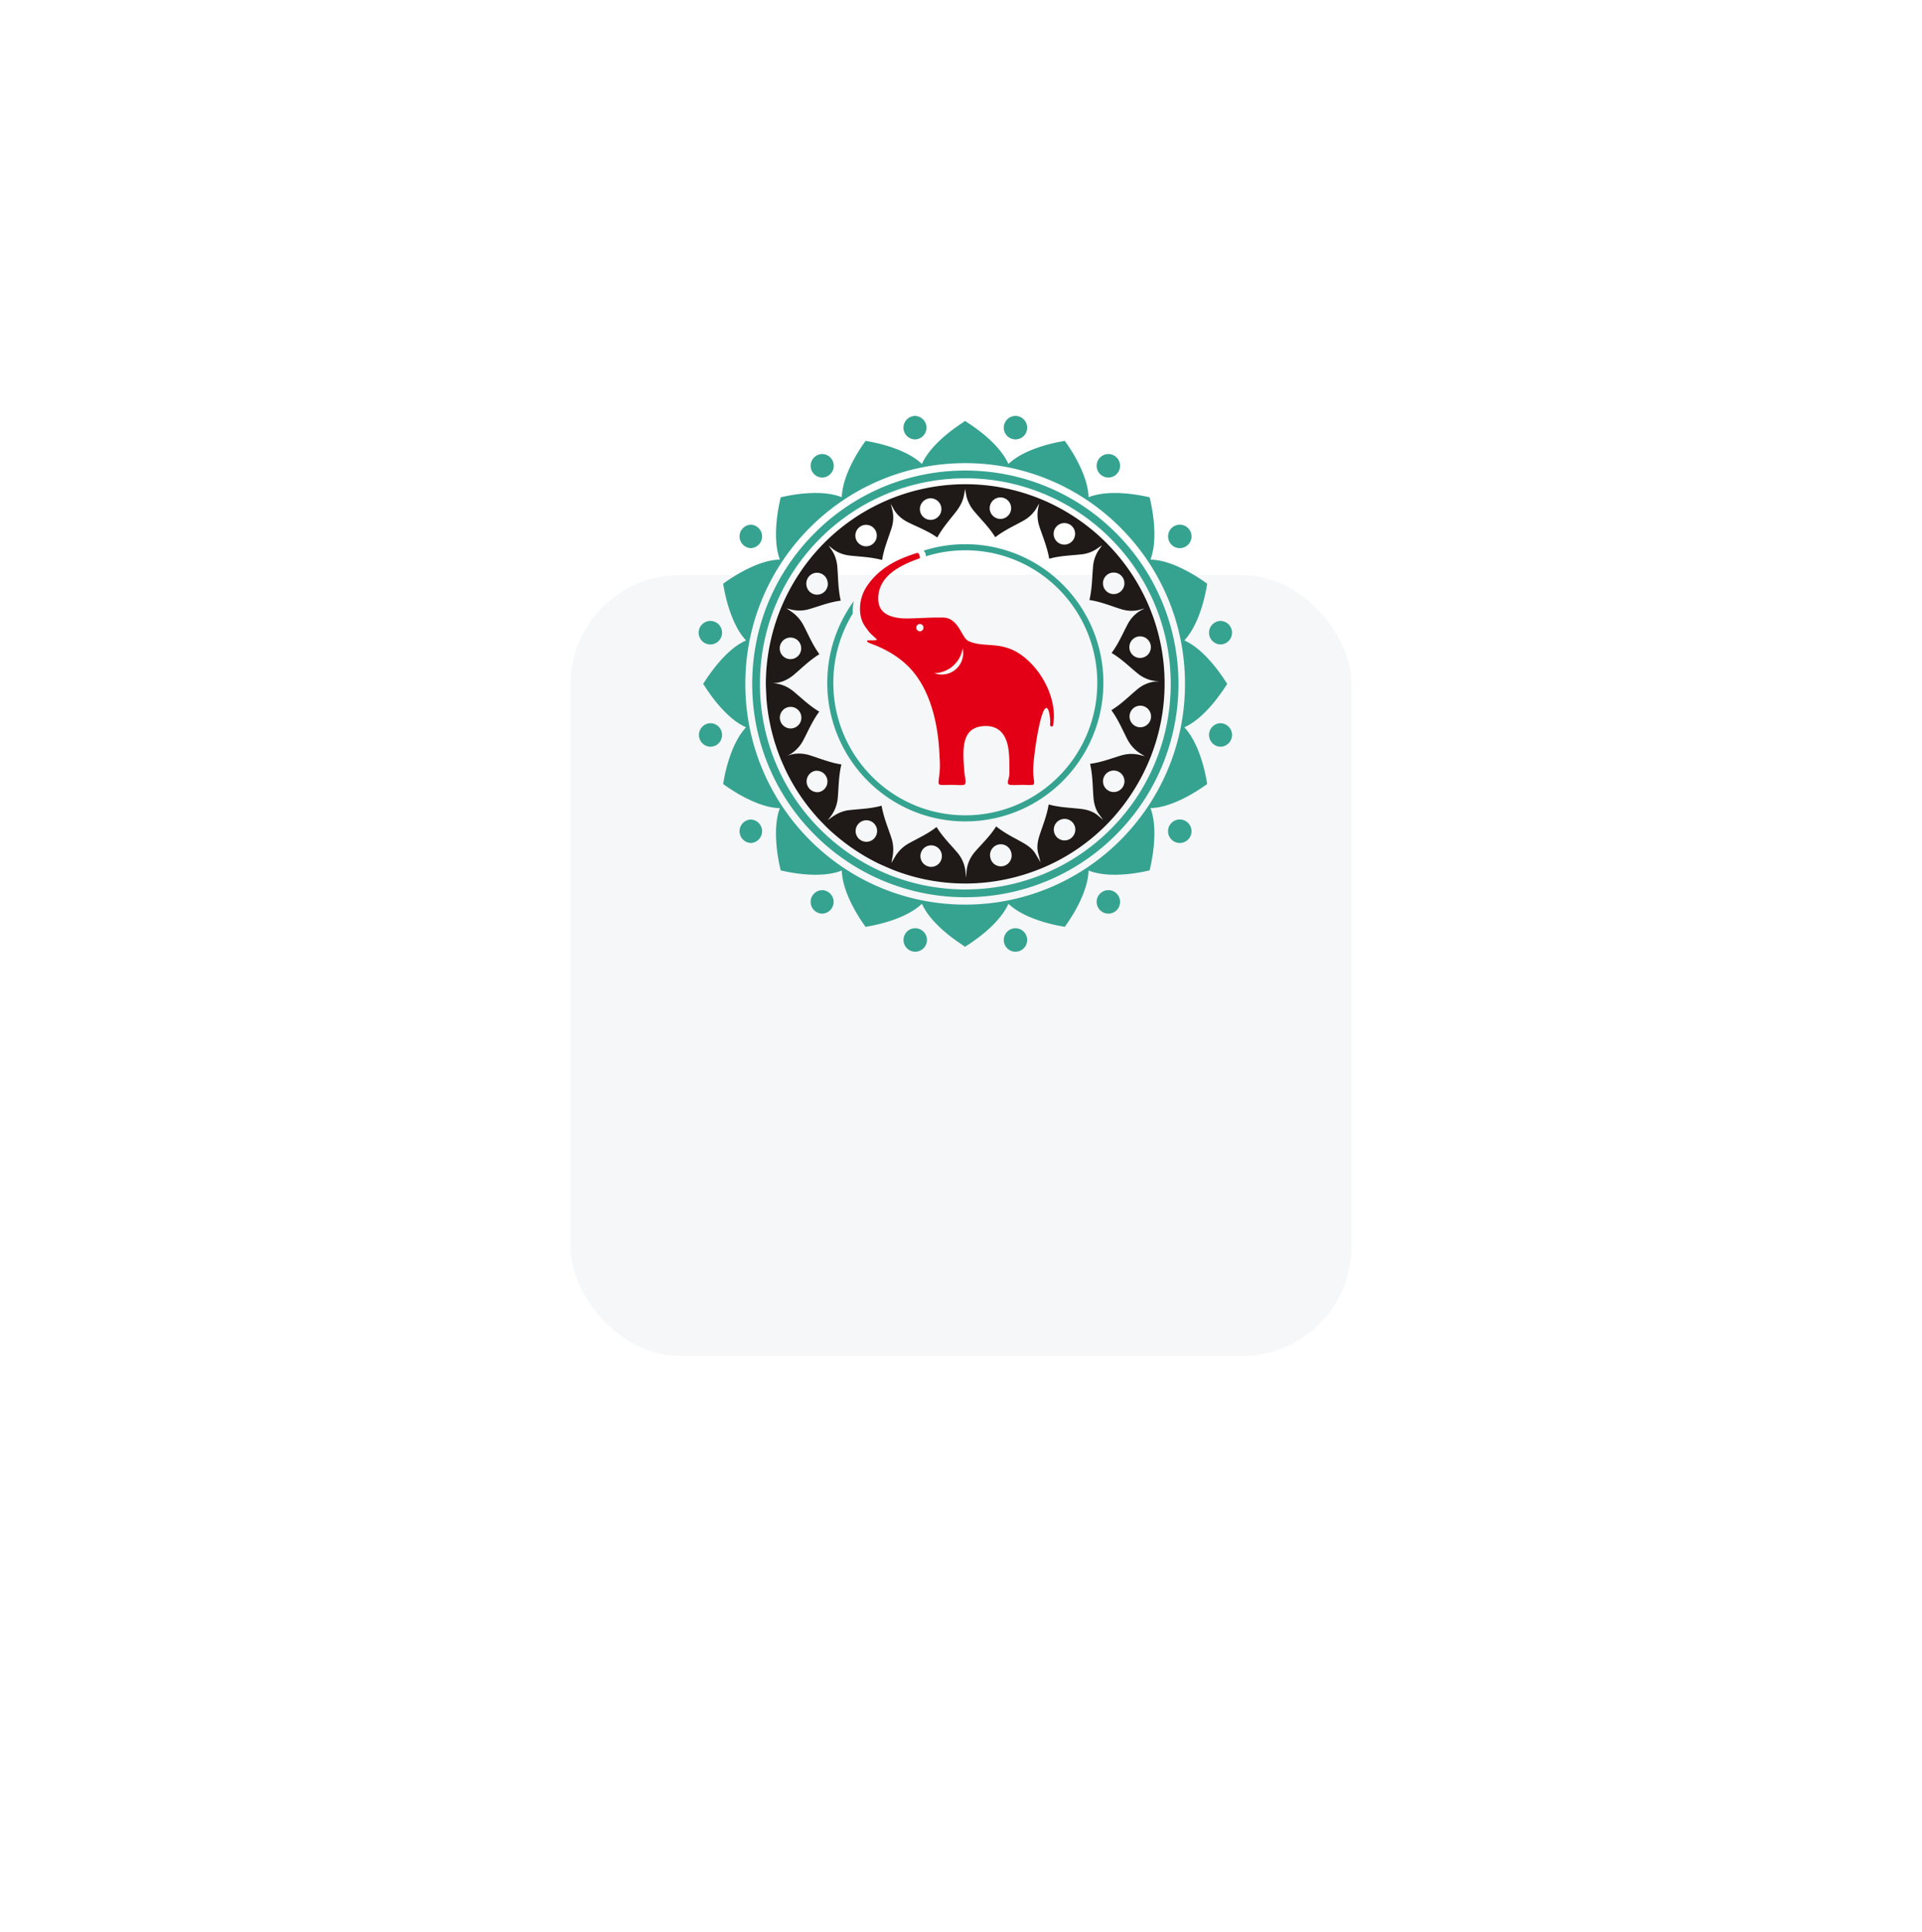 <svg width="192" height="193" fill="none" xmlns="http://www.w3.org/2000/svg"><g filter="url(#a)"><rect x="57" y="29" width="78" height="78" rx="10.909" fill="#F6F7F8"/></g><path fill-rule="evenodd" clip-rule="evenodd" d="M91.426 41.55a1.173 1.173 0 0 0 0 2.347 1.174 1.174 0 0 0 0-2.346ZM101.442 41.55a1.17 1.17 0 0 1 1.168 1.174 1.17 1.17 0 0 1-1.168 1.173 1.172 1.172 0 0 1-1.169-1.173c0-.646.522-1.173 1.169-1.173ZM110.723 45.357c.647 0 1.169.528 1.169 1.174 0 .645-.522 1.173-1.169 1.173a1.173 1.173 0 0 1 0-2.347ZM117.856 52.412a1.173 1.173 0 0 1 0 2.346 1.17 1.17 0 0 1-1.168-1.173 1.175 1.175 0 0 1 1.168-1.173ZM91.426 95.073a1.171 1.171 0 0 1-1.168-1.173c0-.646.521-1.173 1.168-1.173a1.173 1.173 0 0 1 0 2.346ZM82.149 91.268a1.169 1.169 0 0 1-1.168-1.173c0-.646.52-1.173 1.168-1.173a1.174 1.174 0 0 1 0 2.346ZM75.004 84.212a1.174 1.174 0 0 1 0-2.346 1.174 1.174 0 0 1 0 2.346ZM70.961 74.593a1.174 1.174 0 0 1 0-2.347c.648 0 1.169.524 1.169 1.173 0 .65-.521 1.174-1.169 1.174ZM101.442 95.073c.647 0 1.168-.524 1.168-1.173a1.17 1.17 0 0 0-1.168-1.173c-.647 0-1.169.527-1.169 1.173s.522 1.173 1.169 1.173ZM110.723 91.268a1.17 1.17 0 0 0 1.169-1.173c0-.646-.522-1.173-1.169-1.173a1.173 1.173 0 0 0 0 2.346ZM117.856 84.21a1.173 1.173 0 0 0 0-2.346 1.173 1.173 0 0 0 0 2.346ZM82.149 45.357c-.647 0-1.168.528-1.168 1.174 0 .645.52 1.173 1.168 1.173a1.174 1.174 0 0 0 0-2.347ZM75.004 52.412a1.174 1.174 0 0 0 0 2.346 1.174 1.174 0 0 0 0-2.346ZM70.961 62.031c-.643 0-1.168.524-1.168 1.173 0 .646.521 1.174 1.168 1.174.648 0 1.169-.528 1.169-1.174 0-.65-.521-1.173-1.169-1.173ZM121.903 62.031a1.173 1.173 0 0 1 0 2.346 1.174 1.174 0 0 1 0-2.346ZM121.903 74.593a1.173 1.173 0 0 0 0-2.347 1.174 1.174 0 0 0 0 2.346Z" fill="#36A391"/><path fill-rule="evenodd" clip-rule="evenodd" d="M110.648 82.271c-.137.134-.445.451-.575.566a19.646 19.646 0 0 1-6.051 3.913l-.461.183a20.074 20.074 0 0 1-3.212.933 19.755 19.755 0 0 1-11.099-.956 40.891 40.891 0 0 1-1.48-.645 20.157 20.157 0 0 1-4.423-2.931 12.367 12.367 0 0 1-.978-.914l-.133-.137c-.164-.165-.575-.585-.712-.76a19.934 19.934 0 0 1-3.09-4.686c-.076-.172-.32-.718-.438-.997a22.221 22.221 0 0 1-.499-1.368 19.735 19.735 0 0 1-.601-2.297c-.16-.799-.27-1.594-.331-2.389-.02-.516-.061-1.028-.061-1.547a20.053 20.053 0 0 1 3.345-10.949 19.878 19.878 0 0 1 12.67-8.526 19.796 19.796 0 0 1 14.962 2.97 19.934 19.934 0 0 1 8.477 12.66 20 20 0 0 1-2.969 14.965 19.896 19.896 0 0 1-2.341 2.912Zm-24.34-29.823a1.078 1.078 0 0 0-.84 1.265 1.07 1.07 0 1 0 2.1-.42 1.074 1.074 0 0 0-1.26-.845Zm6.448-2.648a1.082 1.082 0 0 0-.841 1.269c.118.58.68.959 1.26.844a1.077 1.077 0 0 0-.42-2.113Zm6.972-.088a1.078 1.078 0 0 0-.84 1.265 1.07 1.07 0 1 0 2.1-.424 1.069 1.069 0 0 0-1.26-.84Zm6.387 2.56a1.08 1.08 0 0 0-.841 1.266c.118.584.681.963 1.264.844.578-.118.955-.684.841-1.269a1.073 1.073 0 0 0-1.264-.84Zm4.929 4.946a1.072 1.072 0 0 0-.841 1.264c.114.581.681.96 1.26.845a1.08 1.08 0 0 0 .841-1.265 1.07 1.07 0 0 0-1.26-.844Zm3.056 8.487a1.069 1.069 0 0 1-1.26-.844 1.079 1.079 0 0 1 .842-1.27 1.071 1.071 0 0 1 1.263.845 1.077 1.077 0 0 1-.845 1.27Zm.019 6.925a1.072 1.072 0 0 1-1.26-.845 1.079 1.079 0 0 1 .842-1.269 1.074 1.074 0 0 1 1.263.845 1.081 1.081 0 0 1-.845 1.269Zm-2.653 6.47a1.067 1.067 0 0 1-1.259-.845 1.071 1.071 0 1 1 2.101-.42c.114.58-.259 1.15-.842 1.264Zm-4.909 4.834a1.075 1.075 0 0 1-.419-2.11 1.072 1.072 0 0 1 1.264.845c.11.58-.267 1.146-.845 1.264Zm-6.364 2.59a1.07 1.07 0 0 1-1.26-.844 1.075 1.075 0 1 1 2.105-.424 1.08 1.08 0 0 1-.845 1.269Zm-6.961.05a1.075 1.075 0 0 1-1.264-.844 1.07 1.07 0 1 1 2.101-.424 1.074 1.074 0 0 1-.837 1.268Zm-6.475-2.503c.579-.114.956-.684.842-1.265a1.07 1.07 0 0 0-1.264-.844 1.082 1.082 0 0 0-.841 1.268 1.08 1.08 0 0 0 1.263.841Zm-4.928-4.949a1.078 1.078 0 0 0-.422-2.113 1.078 1.078 0 0 0 .422 2.113Zm-3.057-8.487a1.07 1.07 0 0 1 1.26.844 1.076 1.076 0 0 1-.841 1.27 1.077 1.077 0 0 1-.419-2.114Zm-.015-6.925a1.07 1.07 0 0 1 1.26.845 1.08 1.08 0 0 1-.841 1.269 1.072 1.072 0 0 1-1.264-.845 1.081 1.081 0 0 1 .845-1.269Zm2.65-6.47a1.068 1.068 0 0 1 1.259.845 1.072 1.072 0 1 1-2.101.42 1.08 1.08 0 0 1 .841-1.265Zm.448 8.113c-.974.593-1.705 1.338-2.542 2.045-.64.543-1.386.86-2.227.852.792.004 1.53.28 2.204.837.837.696 1.572 1.422 2.55 2.003-.678.913-1.077 1.868-1.583 2.835-.392.745-.967 1.307-1.747 1.632.746-.329 1.556-.37 2.413-.1 1.043.33 2.005.734 3.128.906-.27 1.127-.266 2.186-.357 3.294a3.604 3.604 0 0 1-.724 1.915l-.27.355.343-.252c.521-.382 1.1-.672 1.815-.749 1.081-.118 2.116-.138 3.212-.44.195 1.15.617 2.13.967 3.188.21.642.244 1.257.137 1.85l-.122.68.34-.585a3.607 3.607 0 0 1 1.377-1.36c.951-.528 1.895-.948 2.79-1.644.597.97 1.336 1.69 2.044 2.519a3.5 3.5 0 0 1 .849 1.968l.057.573.041-.581c.054-.741.34-1.43.883-2.048.72-.818 1.47-1.529 2.079-2.492.886.71 1.823 1.143 2.767 1.685.498.287.917.63 1.176 1.074l.491.837-.236-.913c-.145-.554-.073-1.147.125-1.758.335-1.036.742-1.991.921-3.115 1.096.298 2.128.317 3.205.44.666.076 1.252.271 1.709.653l.529.444-.407-.555c-.35-.474-.514-1.066-.564-1.73-.083-1.113-.072-2.179-.334-3.314 1.126-.145 2.085-.531 3.128-.84a3.483 3.483 0 0 1 1.896-.031l.445.114-.4-.244a3.643 3.643 0 0 1-1.347-1.456c-.51-.986-.91-1.968-1.595-2.9.974-.593 1.705-1.338 2.543-2.045.62-.528 1.301-.791 2.024-.83.065-.003.183-.007.198-.01a1.654 1.654 0 0 0-.194-.016c-.715-.042-1.385-.306-2.002-.814-.837-.692-1.568-1.422-2.546-2.003.681-.913 1.077-1.868 1.583-2.831.347-.661.822-1.143 1.412-1.46.061-.035.225-.11.271-.15a2.027 2.027 0 0 0-.278.077c-.651.207-1.344.21-2.075-.023-1.042-.328-2.002-.733-3.128-.902.27-1.127.262-2.185.358-3.294a3.53 3.53 0 0 1 .563-1.689c.049-.076.228-.31.323-.474-.125.08-.342.233-.422.29a3.354 3.354 0 0 1-1.633.608c-1.081.119-2.116.134-3.208.436-.195-1.15-.617-2.125-.967-3.187a3.647 3.647 0 0 1-.149-1.8c.012-.076.084-.401.107-.531-.065.118-.225.409-.266.474a3.444 3.444 0 0 1-1.321 1.253c-.948.528-1.896.948-2.79 1.643-.598-.966-1.34-1.689-2.044-2.518a3.833 3.833 0 0 1-.803-1.44 10.6 10.6 0 0 1-.167-.88 9.85 9.85 0 0 1-.168.883c-.13.47-.373.925-.704 1.357-.662.863-1.362 1.624-1.907 2.625-.928-.65-1.899-1.016-2.873-1.494-.655-.321-1.157-.76-1.477-1.33l-.3-.542.155.6c.156.6.122 1.238-.095 1.899-.335 1.035-.742 1.987-.921 3.114-1.096-.298-2.128-.32-3.205-.44-.681-.076-1.267-.301-1.747-.683l-.396-.317.305.439c.339.49.525 1.078.575 1.746.083 1.116.068 2.179.335 3.317-1.127.146-2.086.532-3.133.841a3.495 3.495 0 0 1-1.857.038l-.419-.103.37.249a3.8 3.8 0 0 1 1.313 1.433c.513.978.913 1.956 1.594 2.892Z" fill="#1F1A17"/><path fill-rule="evenodd" clip-rule="evenodd" d="M96.434 54.363a13.72 13.72 0 0 1 9.751 4.055 13.833 13.833 0 0 1 4.038 9.79c0 3.822-1.545 7.284-4.038 9.791a13.72 13.72 0 0 1-9.751 4.055c-3.81 0-7.258-1.548-9.755-4.055a13.846 13.846 0 0 1-4.038-9.79c0-3.05.985-5.87 2.649-8.16a5.087 5.087 0 0 0-.1 1.239 13.208 13.208 0 0 0-1.944 6.92c0 3.658 1.477 6.967 3.86 9.363a13.115 13.115 0 0 0 9.324 3.875c3.642 0 6.938-1.483 9.325-3.875a13.223 13.223 0 0 0 3.859-9.362 13.24 13.24 0 0 0-3.859-9.363 13.117 13.117 0 0 0-9.321-3.875c-1.378 0-2.703.214-3.95.604a.747.747 0 0 0-.054-.329.511.511 0 0 0-.172-.237 13.696 13.696 0 0 1 4.176-.646Z" fill="#36A391"/><path fill-rule="evenodd" clip-rule="evenodd" d="M91.894 62.337c.198 0 .358.16.358.363 0 .198-.16.363-.358.363a.362.362 0 0 1 0-.726Zm4.27 2.43a2.141 2.141 0 0 1-1.926 2.61 2.167 2.167 0 0 1-.906-.13c.054 0 .107-.004.157-.007a2.93 2.93 0 0 0 2.675-2.473Zm2.12 7.765c1.134-.069 1.888.44 2.265 1.498.339.952.285 2.415.285 3.248 0 .597-.43 1.097.149 1.135.323.023.833-.003.951-.003.419-.03 1.134.072 1.317-.05.137-.096-.038-.638-.038-1.296-.038-1.043.552-5.334 1.119-6.186.415-.623.617.81.571 1.436-.011.176.019.249.148.253.092 0 .126.026.16-.188.419-2.549-1.145-5.476-3.144-6.92-2.074-1.502-3.798-.692-5.347-1.433-.662-.318-.955-2.309-2.508-2.335a33.027 33.027 0 0 0-2.052.042c-.822.015-1.697.11-2.474-.012-1.355-.218-2.17-.86-1.903-2.518.278-1.35 1.313-2.438 3.974-3.39.213-.076.144-.137.091-.348-.076-.13-.042-.298-.373-.187-1.526.5-3.574 1.292-4.921 3.352-.807 1.238-.826 2.866-.22 3.817.136.218.292.424.448.627.24.313.819.772.815.814-.012.08-.278.08-.883.073-.065 0-.248.137.232.313 2.032.73 3.148 1.697 3.608 2.125 2.276 2.113 3.19 5.736 3.3 9.202.14 1.697-.194 2.442-.069 2.71.084.179.765.083 1.28.095.604-.008 1.278.11 1.354-.107.053-.157.038-.486-.06-.94-.21-2.43-.4-4.682 1.925-4.827Z" fill="#E30016"/><path fill-rule="evenodd" clip-rule="evenodd" d="M96.416 46.266c12.13 0 21.961 9.87 21.961 22.05 0 12.179-9.831 22.05-21.96 22.05-12.127 0-21.962-9.871-21.962-22.05 0-12.175 9.835-22.05 21.962-22.05ZM70.51 68.717l-.263-.394-.004-.007.004-.008.442-.672h.007c.605-.89 1.473-1.984 2.451-2.786a6.1 6.1 0 0 1 1.378-.875 6.265 6.265 0 0 1-.963-1.4c-.666-1.268-1.062-2.789-1.256-3.89l-.065-.378.316-.221c.921-.642 2.333-1.48 3.73-1.907a6.121 6.121 0 0 1 1.618-.28c-.19-.504-.297-1.062-.35-1.646-.13-1.468.102-3.084.35-4.196l.084-.379.373-.08c1.084-.237 2.679-.45 4.118-.302.57.062 1.119.176 1.61.371.019-.539.13-1.097.296-1.65.42-1.373 1.215-2.737 1.858-3.658l.22-.317.377.069c1.085.195 2.623.6 3.879 1.272.514.275.986.592 1.374.963.22-.489.536-.96.902-1.406.803-.975 1.869-1.83 2.76-2.438v-.008c.247-.157.399-.267.639-.443l.685.443v.008c.89.603 1.956 1.463 2.76 2.438.365.447.68.917.901 1.406.388-.37.86-.688 1.374-.963 1.26-.672 2.794-1.078 3.879-1.272l.376-.07.221.318c.643.92 1.439 2.289 1.857 3.657.172.554.278 1.112.297 1.651.491-.195 1.043-.31 1.61-.37 1.439-.15 3.03.068 4.118.301l.373.08.084.379c.248 1.112.484 2.732.35 4.196a6.456 6.456 0 0 1-.35 1.647 6.13 6.13 0 0 1 1.618.279c1.397.428 2.809 1.265 3.73 1.907l.316.221-.065.379c-.194 1.1-.59 2.621-1.256 3.89-.27.52-.59 1.001-.963 1.399.476.21.94.515 1.378.875.982.806 1.85 1.895 2.455 2.786h.007c.145.225.293.45.442.672l-.004.004.004.008-.442.672h-.007c-.605.89-1.473 1.976-2.455 2.786-.438.36-.902.665-1.378.875.373.398.693.88.963 1.399.666 1.269 1.062 2.79 1.256 3.89l.065.378-.316.218c-.921.642-2.33 1.483-3.73 1.907a6.14 6.14 0 0 1-1.618.283c.187.504.297 1.062.35 1.643.13 1.468-.102 3.084-.35 4.2l-.084.378-.373.08c-1.084.237-2.679.452-4.118.303-.571-.062-1.119-.176-1.61-.371a6.368 6.368 0 0 1-.297 1.65c-.418 1.373-1.214 2.737-1.857 3.658l-.221.317-.376-.069c-1.085-.195-2.619-.6-3.879-1.268-.514-.276-.986-.593-1.374-.963-.221.489-.536.959-.902 1.406-.803.974-1.869 1.834-2.76 2.438v.008l-.684.443a10.598 10.598 0 0 0-.64-.443v-.008c-.89-.604-1.956-1.464-2.76-2.438a6.524 6.524 0 0 1-.901-1.406c-.388.37-.86.687-1.374.963-1.26.672-2.794 1.077-3.879 1.272l-.376.069-.221-.317c-.643-.921-1.439-2.29-1.858-3.657a6.4 6.4 0 0 1-.296-1.651c-.491.194-1.043.31-1.61.37-1.439.15-3.03-.069-4.118-.302l-.374-.08-.083-.378c-.248-1.112-.48-2.733-.35-4.2.053-.58.16-1.143.35-1.643a5.976 5.976 0 0 1-1.618-.283c-1.397-.424-2.809-1.261-3.73-1.907l-.316-.218.065-.378c.194-1.1.59-2.622 1.256-3.89.274-.52.59-.998.963-1.399a6.1 6.1 0 0 1-1.378-.875c-.978-.803-1.85-1.896-2.45-2.786h-.008l-.18-.279Z" fill="#36A391"/><path fill-rule="evenodd" clip-rule="evenodd" d="M110.941 53.795a20.433 20.433 0 0 0-14.51-6.015c-5.666 0-10.797 2.3-14.508 6.015a20.484 20.484 0 0 0-6.006 14.521 20.478 20.478 0 0 0 6.01 14.522 20.447 20.447 0 0 0 14.509 6.015c5.667 0 10.794-2.3 14.508-6.015a20.484 20.484 0 0 0 6.006-14.522 20.503 20.503 0 0 0-6.009-14.521Zm-14.51-6.791a21.21 21.21 0 0 1 15.054 6.244 21.256 21.256 0 0 1 6.238 15.068 21.243 21.243 0 0 1-6.238 15.068 21.212 21.212 0 0 1-15.053 6.245 21.21 21.21 0 0 1-15.053-6.245 21.254 21.254 0 0 1-6.235-15.068 21.241 21.241 0 0 1 6.239-15.068 21.192 21.192 0 0 1 15.049-6.244Z" fill="#36A391"/><defs><filter id="a" x=".106" y=".553" width="191.788" height="191.788" filterUnits="userSpaceOnUse" color-interpolation-filters="sRGB"><feFlood flood-opacity="0" result="BackgroundImageFix"/><feColorMatrix in="SourceAlpha" values="0 0 0 0 0 0 0 0 0 0 0 0 0 0 0 0 0 0 127 0" result="hardAlpha"/><feMorphology radius="20.188" in="SourceAlpha" result="effect1_dropShadow_457_10828"/><feOffset dy="28.447"/><feGaussianBlur stdDeviation="38.541"/><feColorMatrix values="0 0 0 0 0 0 0 0 0 0 0 0 0 0 0 0 0 0 0.15 0"/><feBlend in2="BackgroundImageFix" result="effect1_dropShadow_457_10828"/><feBlend in="SourceGraphic" in2="effect1_dropShadow_457_10828" result="shape"/></filter></defs></svg>